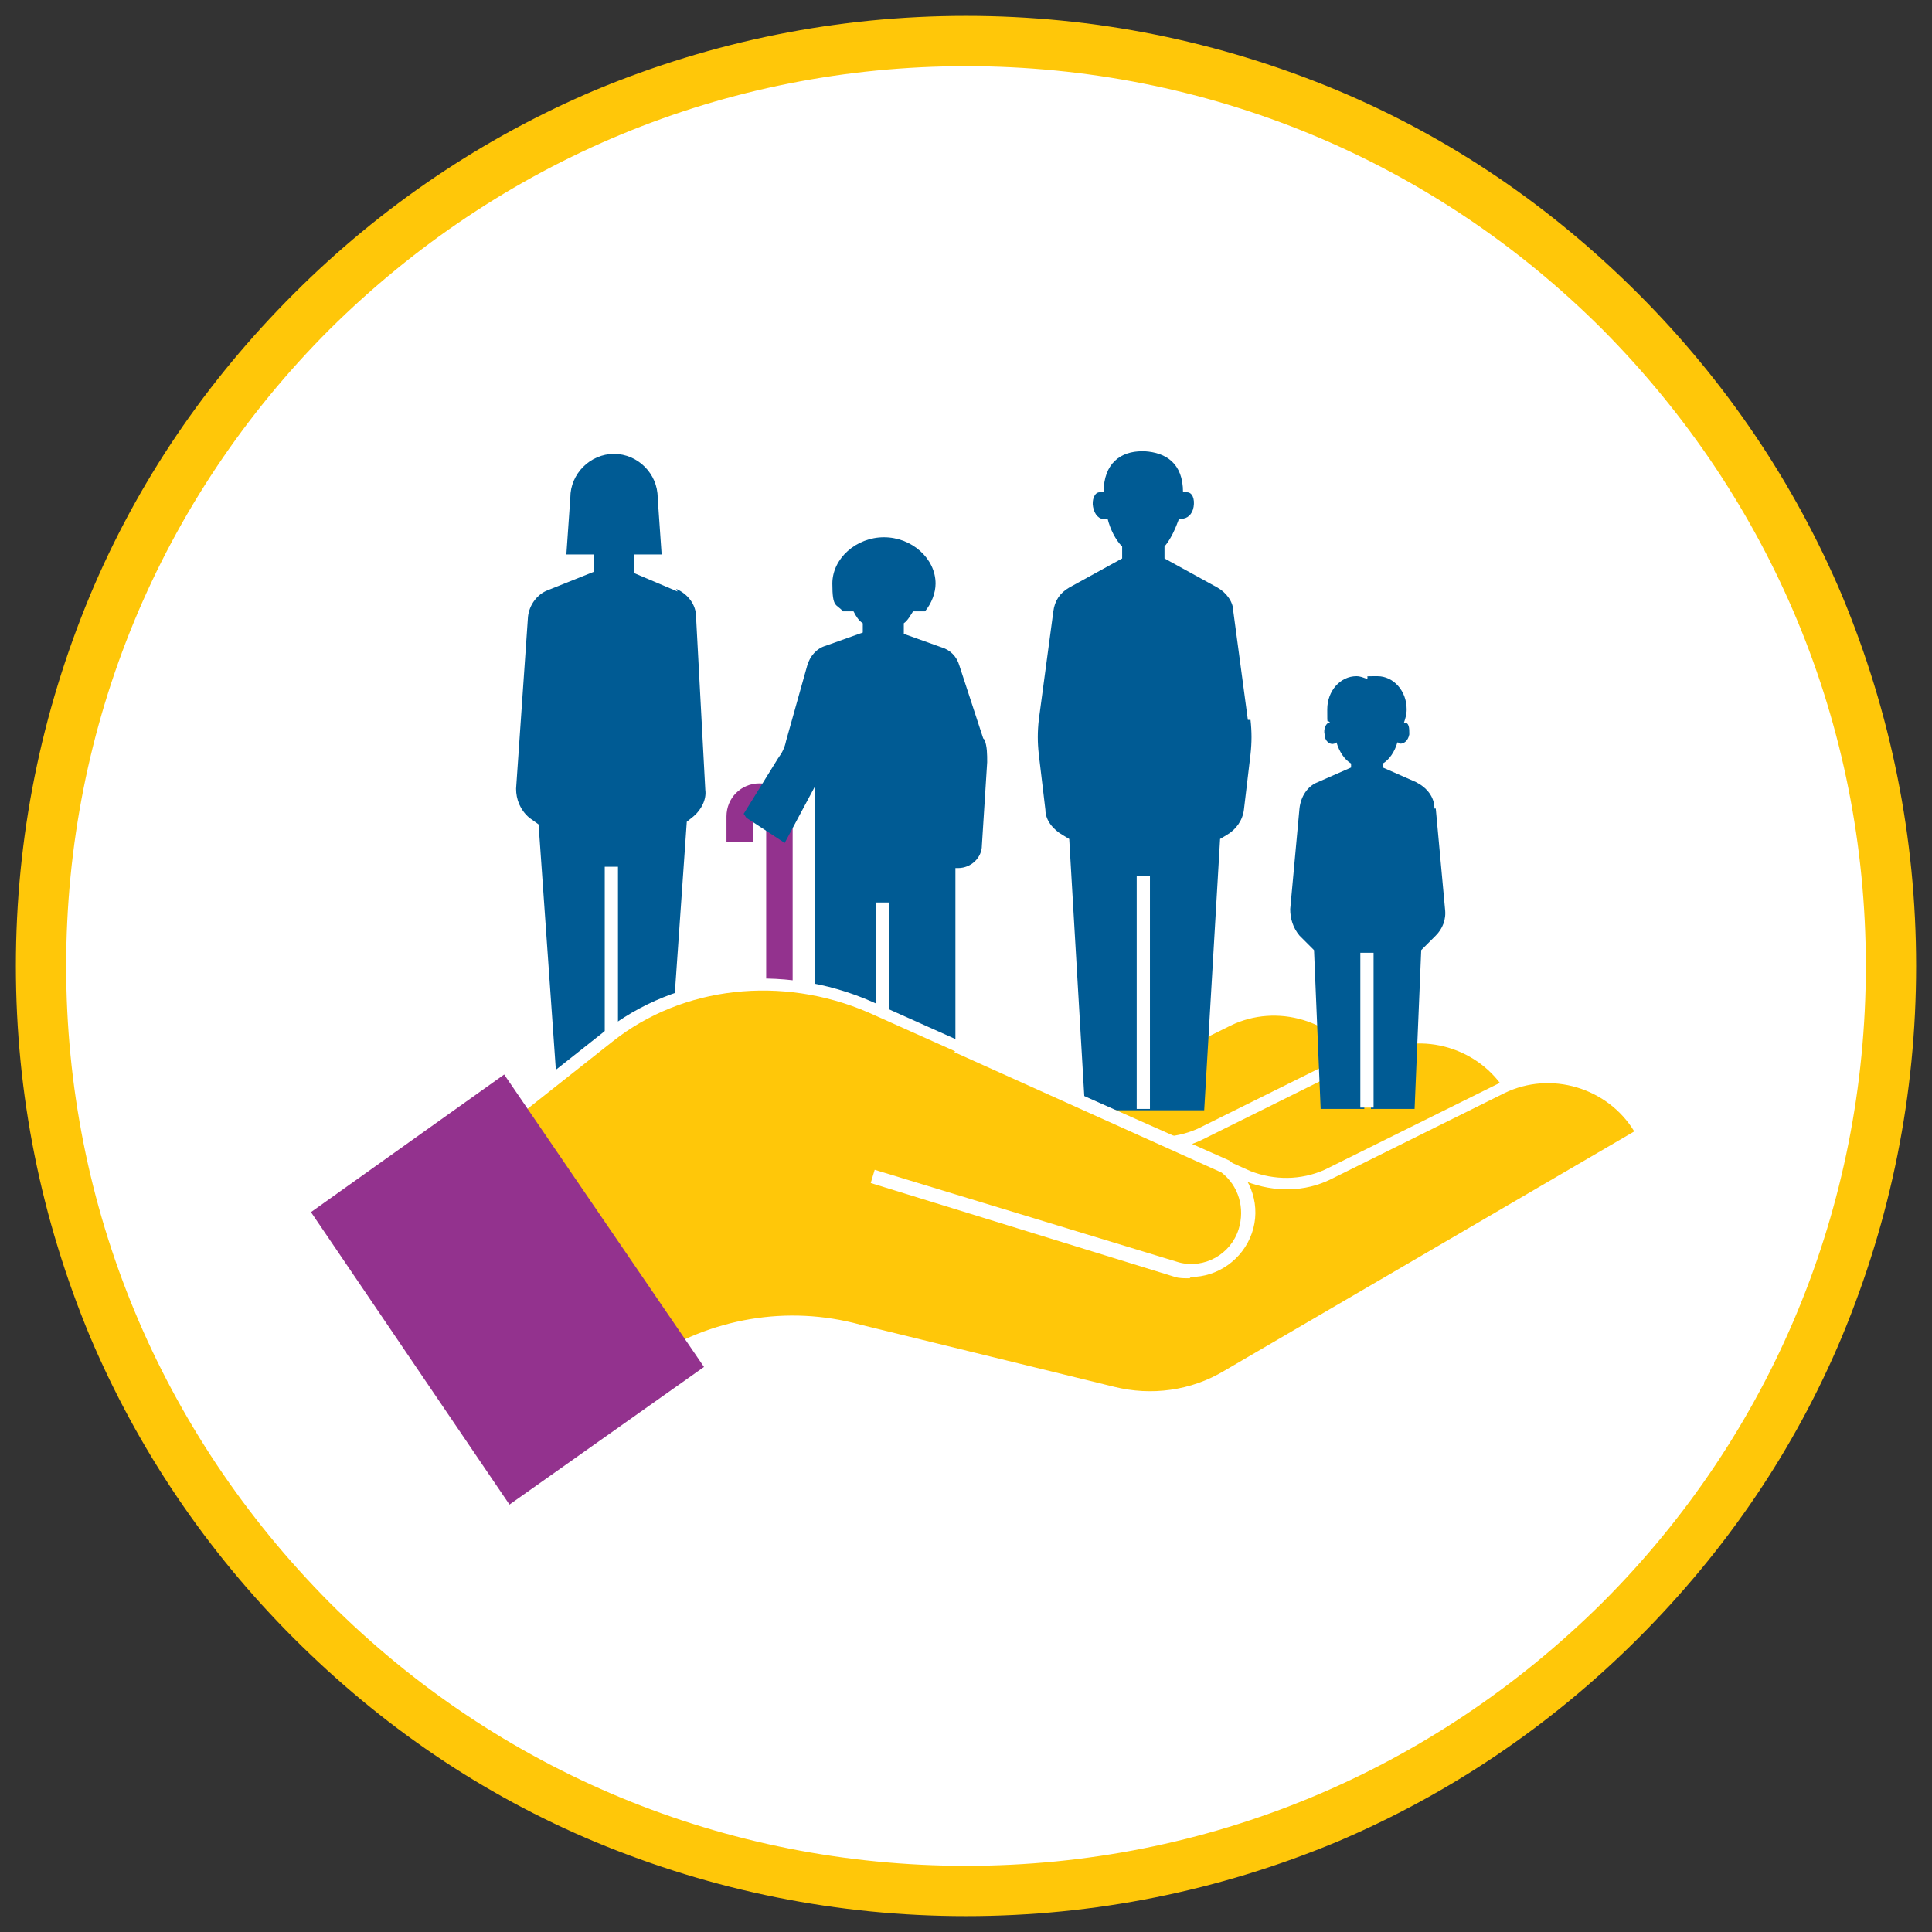 <?xml version="1.0" encoding="UTF-8"?>
<svg xmlns="http://www.w3.org/2000/svg" version="1.1" viewBox="0 0 146 146">
  <rect x="0" y="0" width="146" height="146" fill="#333333" stroke="none"/>
  <defs>
    <style>
      .cls-1 {
        fill: #93328e;
      }

      .cls-2 {
        fill: #fff;
      }

      .cls-3 {
        fill: #ffc709;
      }

      .cls-4 {
        fill: #005b94;
      }
    </style>
  </defs>
  <!-- Generator: Adobe Illustrator 28.7.3, SVG Export Plug-In . SVG Version: 1.2.0 Build 164)  -->
  <g>
    <g id="Layer_1">
      <circle class="cls-2" cx="73" cy="72.5" r="70"/>
      <path class="cls-3" d="M73,144.8c-9.7,0-19.1-1.9-28-5.6-8.6-3.6-16.2-8.8-22.8-15.4-6.6-6.6-11.8-14.3-15.4-22.8-3.7-8.9-5.6-18.3-5.6-28s1.9-19.1,5.6-28c3.6-8.6,8.8-16.2,15.4-22.8,6.6-6.6,14.3-11.8,22.8-15.4,8.9-3.7,18.3-5.6,28-5.6s19.1,1.9,28,5.6c8.6,3.6,16.2,8.8,22.8,15.4,6.6,6.6,11.8,14.3,15.4,22.8,3.7,8.9,5.6,18.3,5.6,28s-1.9,19.1-5.6,28c-3.6,8.6-8.8,16.2-15.4,22.8-6.6,6.6-14.3,11.8-22.8,15.4-8.9,3.7-18.3,5.6-28,5.6ZM73,5c-18.2,0-35.2,7.1-48.1,19.9-12.8,12.8-19.9,29.9-19.9,48.1s7.1,35.2,19.9,48.1c12.8,12.8,29.9,19.9,48.1,19.9s35.2-7.1,48.1-19.9c12.8-12.8,19.9-29.9,19.9-48.1s-7.1-35.2-19.9-48.1c-12.8-12.8-29.9-19.9-48.1-19.9Z"/>
      <g>
        <g>
          <g>
            <g>
              <path class="cls-1" d="M59.9,83.7h-2v-22c0-.3-.2-.5-.5-.5s-.5.2-.5.5v1.9h-2v-1.9c0-1.4,1.1-2.5,2.5-2.5s2.5,1.1,2.5,2.5v22Z"/>
              <path class="cls-4" d="M51.2,44.7l-3.3-1.4v-1.4h2.1l-.3-4.3c0-1.8-1.5-3.3-3.3-3.3s-3.3,1.5-3.3,3.3l-.3,4.3h2.1v1.3l-3.5,1.4c-.8.3-1.4,1.1-1.5,2l-.9,13c0,.8.3,1.6,1,2.2l.7.5,1.5,21.3h3.8v-17.5h.6v17.5h3.8l1.5-21.5.5-.4c.6-.5,1-1.3.9-2l-.7-13.1c0-.9-.6-1.7-1.5-2.1Z"/>
              <rect class="cls-2" x="45.7" y="65.5" width="1" height="18.3"/>
              <path class="cls-4" d="M74.3,55.8l-1.8-5.5c-.2-.7-.7-1.2-1.4-1.4l-2.8-1v-.8c.3-.2.5-.6.7-.9h.9c.5-.6.8-1.4.8-2.1,0-1.9-1.8-3.5-3.9-3.5s-3.9,1.6-3.9,3.5.3,1.5.8,2.1h0s.8,0,.8,0c.2.4.4.7.7.9v.7l-2.8,1c-.7.2-1.2.8-1.4,1.5l-1.6,5.7c-.1.5-.3.9-.6,1.3l-2.6,4.2.2.3,2.9,1.9,2.3-4.3v24.4h10.6v-18.2h.2c1,0,1.8-.8,1.8-1.7l.4-6.3c0-.6,0-1.2-.2-1.7Z"/>
              <rect class="cls-2" x="66.2" y="68.2" width="1" height="15.6"/>
            </g>
            <g>
              <g>
                <path class="cls-3" d="M71.4,99.2c.2-.1.4-.2.6-.3l31.4-18.3h0c-2-3.9-6.8-5.5-10.7-3.5l-13.1,6.5c-1.9.9-4.1.9-6,.2"/>
                <path class="cls-2" d="M71.7,99.7l-.4-.9c.2-.1.4-.2.6-.3l30.9-18.1c-2-3.3-6.3-4.6-9.8-2.9l-13.1,6.5c-2,1-4.3,1-6.4.2l.4-.9c1.8.7,3.8.7,5.6-.1l13.1-6.5c4.1-2.1,9.2-.4,11.4,3.7l.2.4-31.8,18.6c-.2.1-.4.2-.7.4Z"/>
              </g>
              <g>
                <path class="cls-3" d="M82.5,101.3c.2-.1.4-.2.6-.3l31.4-18.3h0c-2-3.9-6.8-5.5-10.7-3.5l-13.1,6.5c-1.9.9-4.1.9-6,.2"/>
                <path class="cls-2" d="M82.7,101.8l-.5-.9c.2-.1.4-.2.6-.3l31-18.1c-2-3.3-6.3-4.6-9.8-2.9l-13.1,6.5c-2,1-4.3,1-6.4.2l.4-.9c1.8.7,3.8.7,5.6-.1l13.1-6.5c4.1-2.1,9.2-.4,11.4,3.7l.2.4-31.8,18.6c-.2.1-.4.2-.7.4Z"/>
              </g>
              <path class="cls-3" d="M124,85.7c-2-3.9-6.8-5.5-10.7-3.5l-13.1,6.5c-1.9.9-4.1.9-6,.2l-28.6-12.8c-6.4-2.8-14.2-2.2-19.8,2.2l-6.7,5.3c-1.5,1.2-3,2.3-4.5,3.3l-9.8,6.7,12.1,17.8,12.1-8.2c4.6-3.1,10.4-4.1,15.7-2.6l19.2,4.8c2.9.7,6.1.3,8.7-1.3l31.4-18.3h0Z"/>
            </g>
          </g>
          <g>
            <path class="cls-4" d="M94.3,54.4l-1.1-8.2c0-.7-.5-1.4-1.2-1.8l-4-2.2v-.9c.5-.6.8-1.3,1.1-2.1,0,0,.1,0,.2,0,.4,0,.8-.3.9-.9.1-.6-.1-1.1-.5-1.1,0,0-.2,0-.3,0,0-2.2-1.3-3-2.9-3.1h0s0,0-.1,0,0,0,0,0c0,0,0,0,0,0,0,0,0,0-.1,0h0c-1.6,0-2.9.9-2.9,3.1,0,0-.2,0-.3,0-.4,0-.6.6-.5,1.1.1.6.5,1,.9.9,0,0,.1,0,.2,0,.2.8.6,1.6,1.1,2.1v.9l-4,2.2c-.7.4-1.1,1-1.2,1.8l-1.1,8.2c-.1.9-.1,1.7,0,2.6l.5,4.2c0,.8.6,1.5,1.3,1.9l.5.3h0s1.2,20.5,1.2,20.5h9l1.2-20.5h0s.5-.3.5-.3c.7-.4,1.2-1.1,1.3-1.9l.5-4.2c.1-.9.1-1.7,0-2.6Z"/>
            <rect class="cls-2" x="85.9" y="66.2" width="1" height="17.6"/>
          </g>
          <path class="cls-4" d="M108.4,61.1c0-.9-.6-1.6-1.4-2l-2.5-1.1v-.3c.5-.3.9-.9,1.1-1.6,0,0,.1,0,.2.1.3,0,.6-.2.7-.7,0-.5,0-.9-.4-.9,0,0,0,0,0,0,.1-.3.2-.6.2-1,0-1.4-1-2.5-2.2-2.5s-.6,0-.8.2c-.3-.1-.5-.2-.8-.2-1.2,0-2.2,1.1-2.2,2.5s0,.7.2,1c0,0,0,0,0,0-.3,0-.5.5-.4.9,0,.5.4.8.7.7,0,0,.1,0,.2-.1.2.7.6,1.3,1.1,1.6v.3l-2.5,1.1c-.8.3-1.3,1.1-1.4,2l-.7,7.6c0,.7.2,1.4.7,2l1.1,1.1.5,12h3.3v-11.7h.5v11.7h3.3l.5-12,1.1-1.1c.5-.5.8-1.2.7-2l-.7-7.6ZM102.1,58.7h0s0,0,0,0h0ZM104.5,58.7h0s0,0,0,0h0Z"/>
          <rect class="cls-2" x="102.8" y="72" width="1" height="11.7"/>
          <g>
            <path class="cls-3" d="M65.9,88.9l23,7c2.2.5,4.4-.7,5.2-2.8h0c.6-1.9,0-3.8-1.5-4.9l-19.7-8.8"/>
            <path class="cls-2" d="M89.9,96.6c-.4,0-.8,0-1.1-.1l-23-7.1.3-1,23,7c1.9.5,3.9-.6,4.5-2.5.5-1.6,0-3.3-1.3-4.3l-20.2-9.1,1-.6,19.8,8.8c1.7,1.3,2.4,3.5,1.7,5.5-.7,2-2.6,3.3-4.6,3.3Z"/>
          </g>
        </g>
        <path class="cls-2" d="M36.9,112.1l-12.7-18.6,10.2-6.9c1.5-1,3-2.1,4.5-3.3l6.7-5.3c5.5-4.4,13.5-5.3,20.3-2.3l28.6,12.8c1.8.7,3.8.7,5.6-.1l13.1-6.5c4.1-2.1,9.2-.4,11.4,3.7l.2.4-31.8,18.6c-2.8,1.6-6,2.1-9.1,1.3l-19.2-4.8c-5.2-1.5-10.8-.5-15.3,2.5l-12.5,8.5ZM25.6,93.8l11.6,16.9,11.7-7.9c4.8-3.2,10.6-4.2,16.1-2.7l19.2,4.7c2.8.7,5.8.3,8.3-1.2l31-18.1c-2-3.3-6.3-4.6-9.8-2.9l-13.1,6.5c-2,1-4.3,1-6.4.2l-28.6-12.8c-6.5-2.8-14-2-19.3,2.2l-6.7,5.3c-1.5,1.2-3,2.3-4.5,3.3l-9.3,6.4Z"/>
        <polygon class="cls-1" points="23.5 91.6 38.5 113.7 53.2 103.3 38.1 81.2 23.5 91.6"/>
      </g>
    </g>
  </g>
</svg>